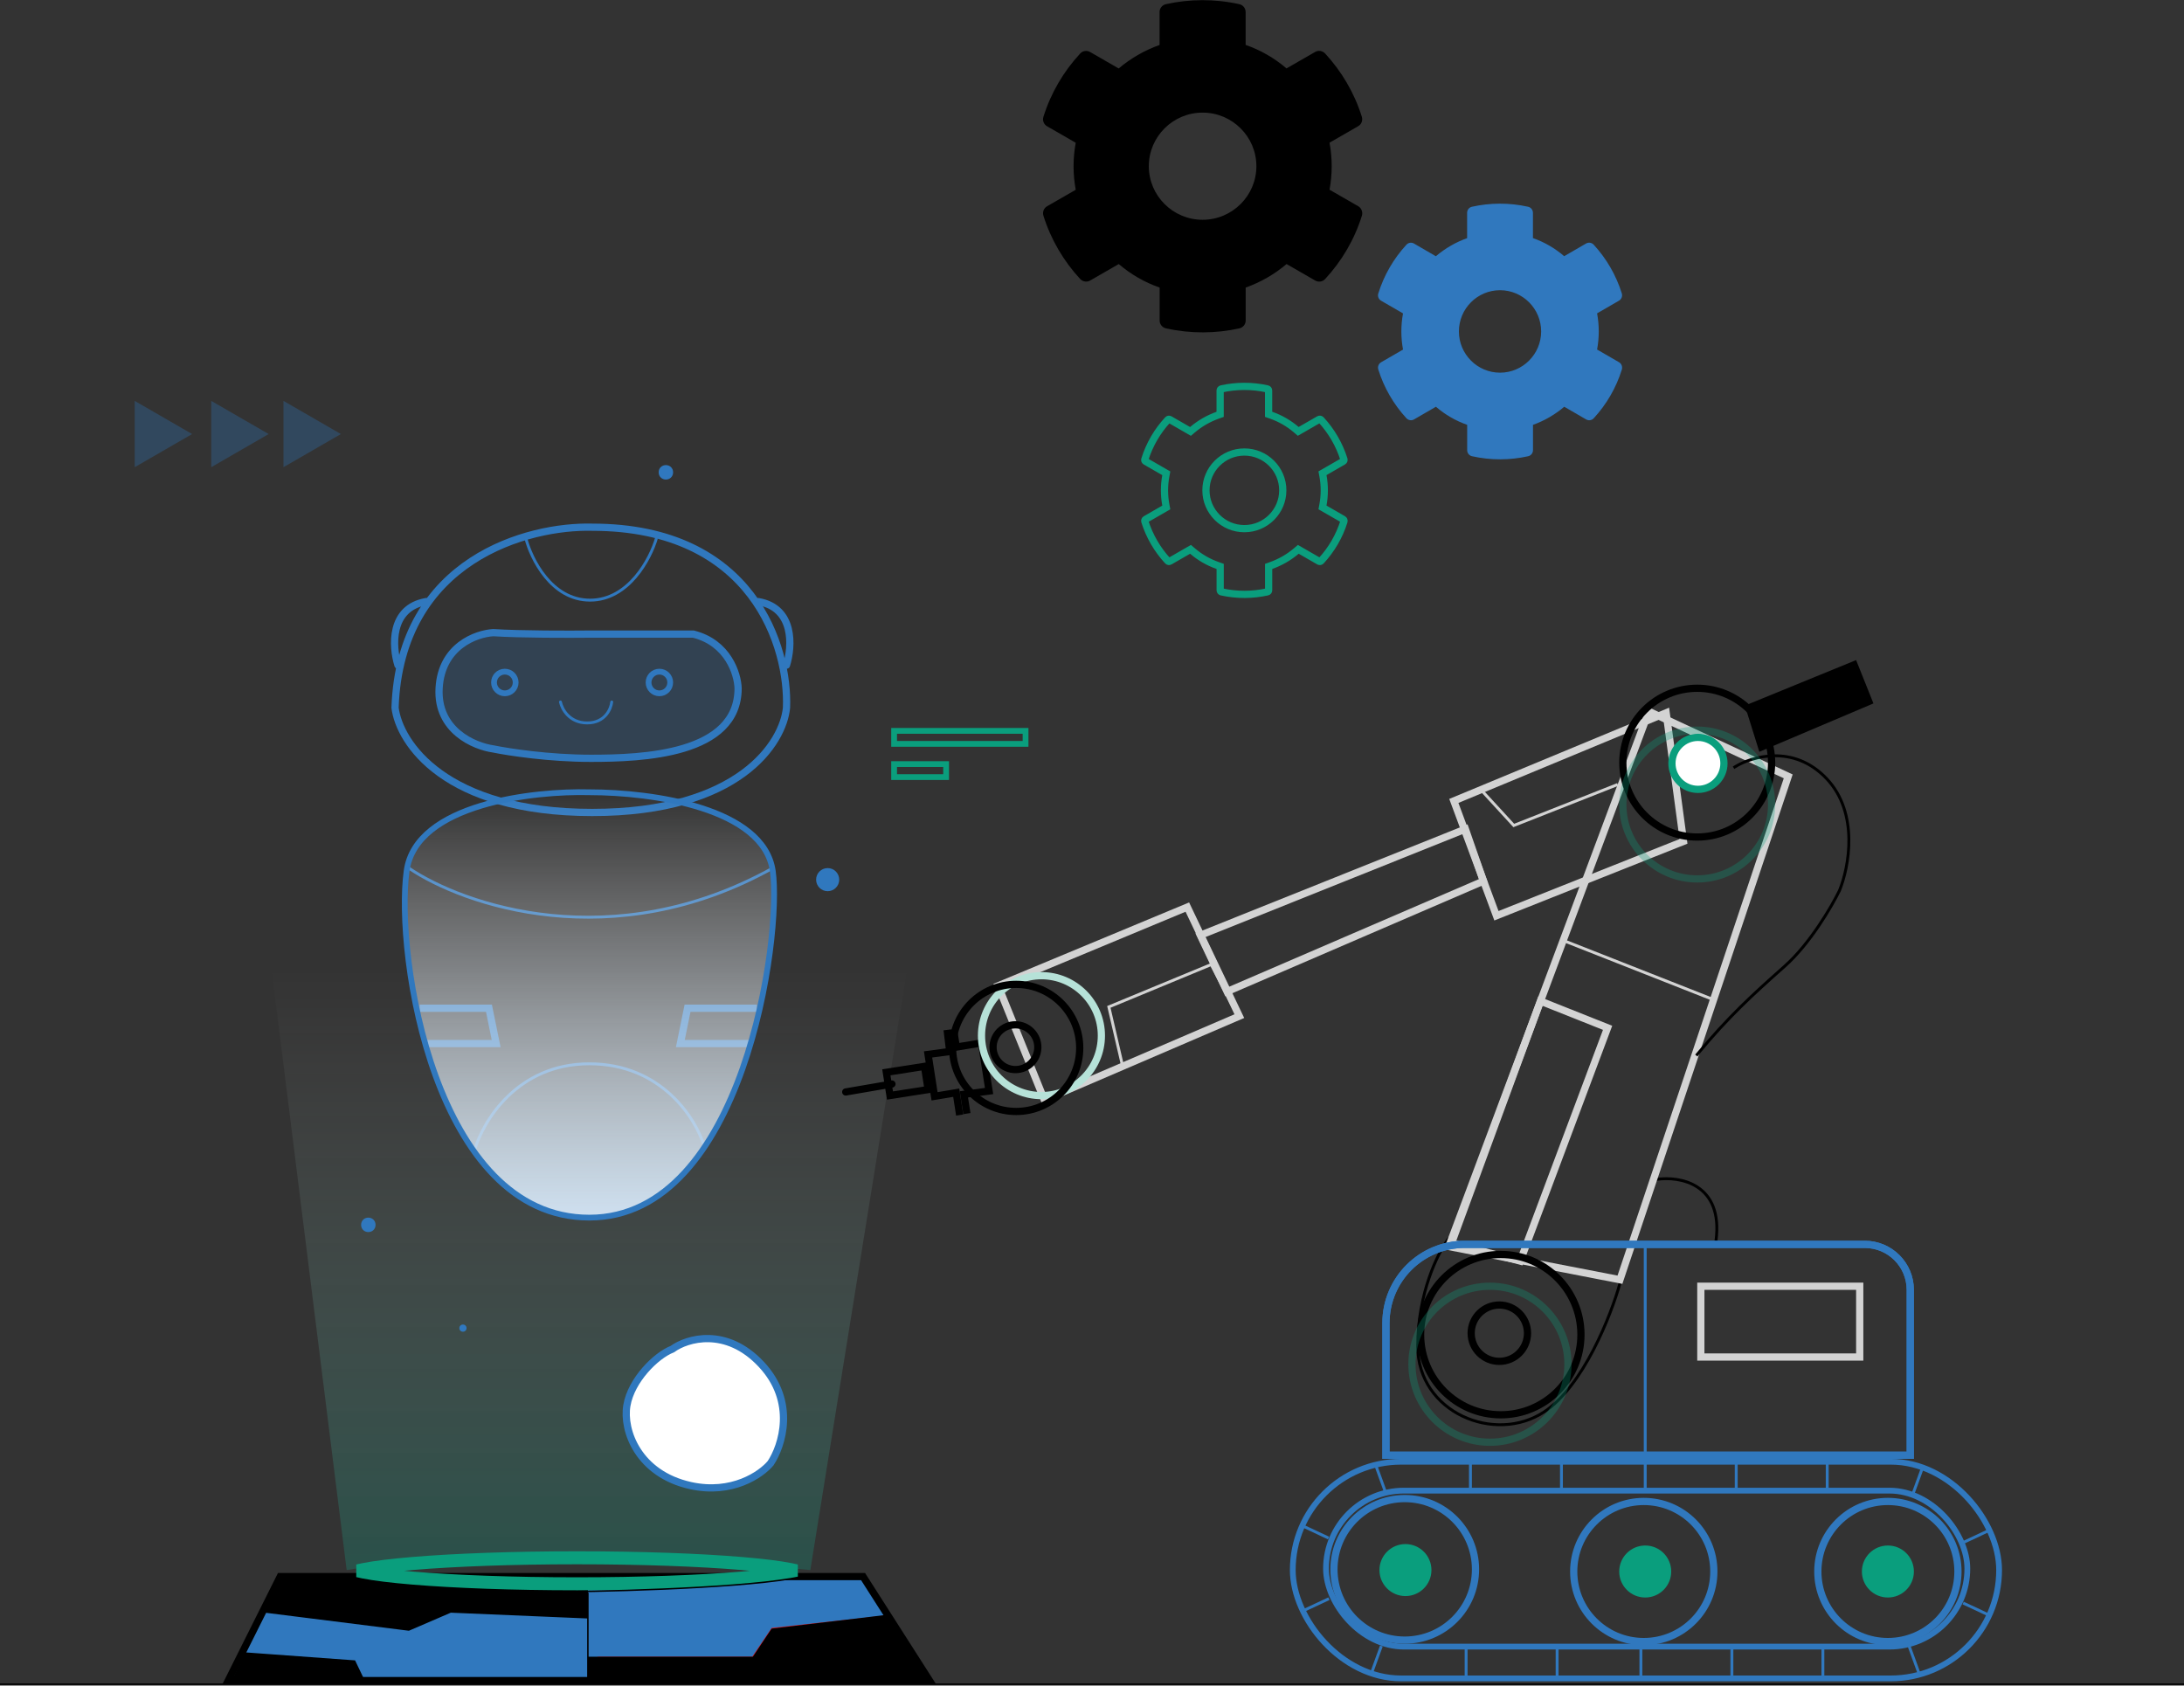 <svg width="1512" height="1167" viewBox="0 0 1512 1167" fill="none" xmlns="http://www.w3.org/2000/svg">
<rect x="0" y="0" width="1512" height="1167" fill="#333333" stroke="none"/>
<path d="M194 1091.5L158 1163.5H643.5L597.5 1091.5H194Z" fill="#3078BE" stroke="black" stroke-width="5" stroke-linecap="round"/>
<path d="M1015 1141V1161.5" stroke="#3078BE" stroke-width="2" stroke-linecap="square"/>
<path d="M1018 1012V1032.5" stroke="#3078BE" stroke-width="2" stroke-linecap="square"/>
<path d="M1078 1141V1161.5" stroke="#3078BE" stroke-width="2" stroke-linecap="square"/>
<path d="M1081 1012V1032.5" stroke="#3078BE" stroke-width="2" stroke-linecap="square"/>
<path d="M1136 1141V1161.5" stroke="#3078BE" stroke-width="2" stroke-linecap="square"/>
<path d="M1139 1012V1032.5" stroke="#3078BE" stroke-width="2" stroke-linecap="square"/>
<path d="M1199 1141V1161.5" stroke="#3078BE" stroke-width="2" stroke-linecap="square"/>
<path d="M1202 1012V1032.5" stroke="#3078BE" stroke-width="2" stroke-linecap="square"/>
<path d="M1262 1141V1161.5" stroke="#3078BE" stroke-width="2" stroke-linecap="square"/>
<path d="M1265 1012V1032.5" stroke="#3078BE" stroke-width="2" stroke-linecap="square"/>
<path d="M949.996 1157L955.996 1140.5" stroke="#3078BE" stroke-width="2" stroke-linecap="square"/>
<path d="M1328 1157L1322 1140.5" stroke="#3078BE" stroke-width="2" stroke-linecap="square"/>
<path d="M958.996 1032.5L952.996 1016" stroke="#3078BE" stroke-width="2" stroke-linecap="square"/>
<path d="M1325 1032.5L1331 1016" stroke="#3078BE" stroke-width="2" stroke-linecap="square"/>
<path d="M1360.23 1067.42L1376.13 1059.97" stroke="#3078BE" stroke-width="2" stroke-linecap="square"/>
<path d="M918.896 1064.42L902.997 1056.97" stroke="#3078BE" stroke-width="2" stroke-linecap="square"/>
<path d="M1375.9 1117.68L1360 1110.24" stroke="#3078BE" stroke-width="2" stroke-linecap="square"/>
<path d="M903.229 1114.68L919.128 1107.24" stroke="#3078BE" stroke-width="2" stroke-linecap="square"/>
<path d="M1139 863.5V1006.5" stroke="#3078BE" stroke-width="2" stroke-linecap="square"/>
<path d="M1121.5 888.5C1115.33 910.667 1096.2 959.5 1069 977.5C1035 1000 981.5 978 981.5 932C981.5 895.2 995.5 867.333 1002.5 858" stroke="black" stroke-width="2" stroke-linecap="square"/>
<path d="M1147 816.5C1162.83 814.167 1193.2 819.4 1188 859" stroke="black" stroke-width="2" stroke-linecap="square"/>
<path d="M1084.5 652L1183.5 691" stroke="#D3D3D3" stroke-width="2" stroke-linecap="square"/>
<path d="M1141.5 492.5L1003 863L1121.5 886L1238 537.5L1141.5 492.5Z" stroke="#D3D3D3" stroke-width="5" stroke-linecap="square"/>
<path d="M1201 531C1212.67 523.667 1241.7 515 1264.5 539C1287.3 563 1280 600.667 1273.5 616.5C1268.17 627.5 1253.1 653.4 1235.5 669C1213.5 688.5 1196.5 704 1175 730" stroke="black" stroke-width="2" stroke-linecap="square"/>
<path d="M1208 488.5L1285 457L1297 487L1218 520.5L1208 488.5Z" fill="black"/>
<path d="M1004.95 860.59L1066.45 693.09L1112.95 711.59L1052.45 873.09L1004.95 860.59Z" stroke="#D3D3D3" stroke-width="5" stroke-linecap="square"/>
<path d="M1025.5 547L1048 571.5L1119 543.5" stroke="#D3D3D3" stroke-width="2" stroke-linecap="square"/>
<path d="M1036 634L1006.5 554.5L1153.5 493.5L1165.5 582.5L1036 634Z" stroke="#D3D3D3" stroke-width="5" stroke-linecap="square"/>
<path d="M831 647.5L1014.5 574L1027 610L849.5 686.5L831 647.5Z" stroke="#D3D3D3" stroke-width="5" stroke-linecap="square"/>
<path d="M723 761.5L691 682.5L822 628L858 703.5L723 761.5Z" stroke="#D3D3D3" stroke-width="5" stroke-linecap="square"/>
<path d="M283 1128.5L183.5 1116L195.5 1093.5L251 1092L406.5 1099.5V1120L312 1116L283 1128.5Z" fill="black" stroke="black"/>
<path d="M414 1147.5H521L534.5 1127.5L612.5 1119" stroke="#D3151F" stroke-linecap="round"/>
<path d="M188 671L240 1087C332.8 1071 492.667 1080.33 561 1087L628 671H188Z" fill="url(#paint0_linear_13394_1773)"/>
<path d="M245.5 1150L170 1144.5L162 1161.5H251L245.5 1150Z" fill="black" stroke="black"/>
<path d="M521.5 1147.5H407.5V1163H642.5L614 1118.5L534.5 1128L521.5 1147.5Z" fill="black" stroke="black"/>
<path d="M407 1162V1103" stroke="black" stroke-linecap="round"/>
<path d="M275.499 460.5C271.499 447.667 269.799 420.9 294.999 416.5" stroke="#3078BE" stroke-width="5" stroke-linecap="round"/>
<path d="M544.501 460.5C548.501 447.667 550.201 420.9 525.001 416.5" stroke="#3078BE" stroke-width="5" stroke-linecap="round"/>
<path d="M341.5 438C360.3 439.2 394.334 439.167 409 439H480C504 445 510.667 466.5 511 476.5C511 522.5 445 525 409 525C380.201 525 352.001 520.667 341.5 518.5C328.334 516.667 302.4 505.7 304 476.5C305.6 447.3 329.667 438.667 341.5 438Z" fill="#3078BE" fill-opacity="0.23" stroke="#3078BE" stroke-width="5"/>
<path d="M388 486C389 490.833 394.1 500.5 406.5 500.5C418.9 500.5 423 490.833 423.5 486" stroke="#3078BE" stroke-width="2" stroke-linecap="round"/>
<path d="M364 372.5C367.667 386.833 381.7 415.5 408.5 415.5C435.3 415.5 450.333 386.833 454.5 372.5" stroke="#3078BE" stroke-width="2"/>
<path d="M273.5 490C277 387 366 363.834 410 365C521.6 365 546.167 448.334 544.5 490C542.167 514.167 512 562.5 410 562.5C308 562.5 276.5 514.167 273.5 490Z" stroke="#3078BE" stroke-width="5"/>
<path d="M290.5 698H338.5L343.5 722.5H295.5" stroke="#3078BE" stroke-width="5"/>
<path d="M524 698H476L471 722.5H519" stroke="#3078BE" stroke-width="5"/>
<path d="M328.5 796.5C334.167 776.5 358 736.5 408 736.5C458 736.5 481.833 774.5 487.5 793.5" stroke="#3078BE" stroke-width="2"/>
<path d="M283 601C320.833 626.667 424.2 662.6 535 601" stroke="#3078BE" stroke-width="2"/>
<path d="M281.503 603C287.907 556.185 370.336 547.5 408.003 548.5C452 548.5 528.713 559.453 535.002 603C541.5 648 515.003 843 408.003 843C301.003 843 273.5 661.5 281.503 603Z" fill="url(#paint1_linear_13394_1773)" stroke="#3078BE" stroke-width="4"/>
<path d="M399.5 1078.5C444.013 1078.5 484.257 1080.01 513.323 1082.44C527.88 1083.66 539.51 1085.09 547.437 1086.66C548.861 1086.94 550.138 1087.22 551.271 1087.5C550.138 1087.78 548.861 1088.06 547.437 1088.34C539.51 1089.91 527.88 1091.34 513.323 1092.56C484.257 1094.99 444.013 1096.5 399.5 1096.5C354.987 1096.5 314.743 1094.99 285.677 1092.56C271.12 1091.34 259.49 1089.91 251.563 1088.34C250.138 1088.06 248.861 1087.78 247.729 1087.5C248.861 1087.22 250.138 1086.94 251.563 1086.66C259.49 1085.09 271.12 1083.66 285.677 1082.44C314.743 1080.01 354.987 1078.5 399.5 1078.5Z" stroke="#0A9E7D" stroke-width="9"/>
<circle cx="349.5" cy="472.5" r="7.5" stroke="#3078BE" stroke-width="4"/>
<circle cx="456.5" cy="472.5" r="7.5" stroke="#3078BE" stroke-width="4"/>
<circle cx="573" cy="609" r="6" fill="#3078BE" stroke="#3078BE" stroke-width="4"/>
<circle cx="320.5" cy="919.5" r="2" fill="#3078BE" stroke="#3078BE"/>
<circle cx="461" cy="327" r="3" fill="#3078BE" stroke="#3078BE" stroke-width="4"/>
<circle cx="255" cy="848" r="3" fill="#3078BE" stroke="#3078BE" stroke-width="4"/>
<rect x="619" y="506" width="91" height="9" stroke="#0A9E7D" stroke-width="4"/>
<rect x="619" y="529" width="36" height="9" stroke="#0A9E7D" stroke-width="4"/>
<path d="M585.5 756L617.5 750.5" stroke="black" stroke-width="5" stroke-linecap="round"/>
<rect x="613.626" y="742.396" width="26.721" height="16.258" transform="rotate(-8.895 613.626 742.396)" stroke="black" stroke-width="5"/>
<path d="M656 715.5L657.5 728L642.5 730L647 759L662 756.5L664 769.5" stroke="black" stroke-width="5" stroke-linecap="square"/>
<path d="M669 768.5L667.308 757.648L684.75 755.352L679.517 722.056L662.076 724.926L660.5 715" stroke="black" stroke-width="5" stroke-linecap="square"/>
<circle cx="721" cy="717" r="41.5" stroke="#B6E2D8" stroke-width="5"/>
<circle cx="703.5" cy="725.5" r="44" stroke="black" stroke-width="5"/>
<circle cx="1175" cy="528" r="51.5" stroke="black" stroke-width="5"/>
<circle cx="1039" cy="924" r="55.5" stroke="black" stroke-width="5"/>
<circle cx="972.5" cy="1086.5" r="49" stroke="#3078BE" stroke-width="5"/>
<circle cx="1138" cy="1088" r="48.5" stroke="#3078BE" stroke-width="5"/>
<circle cx="1307" cy="1088" r="48.5" stroke="#3078BE" stroke-width="5"/>
<circle cx="973" cy="1087" r="18" fill="#0A9E7D"/>
<circle cx="1139" cy="1088" r="18" fill="#0A9E7D"/>
<circle cx="1307" cy="1088" r="18" fill="#0A9E7D"/>
<circle cx="1031.5" cy="944.5" r="54" stroke="#0A9E7D" stroke-opacity="0.3" stroke-width="5"/>
<circle cx="1038" cy="923" r="19.5" stroke="black" stroke-width="5"/>
<circle cx="1175.5" cy="528.5" r="18" fill="white" stroke="#0A9E7D" stroke-width="5"/>
<circle cx="1175" cy="557" r="51.5" stroke="#0A9E7D" stroke-opacity="0.3" stroke-width="5"/>
<circle cx="703" cy="725" r="15.5" stroke="black" stroke-width="5"/>
<path d="M1014 861.5H1291C1308.4 861.5 1322.5 875.603 1322.5 893V1007.5H959.5V916C959.5 885.9 983.9 861.5 1014 861.5Z" stroke="#3078BE" stroke-width="5"/>
<path d="M1014 861.5H1291C1308.4 861.5 1322.5 875.603 1322.5 893V1007.5H959.5V916C959.5 885.9 983.9 861.5 1014 861.5Z" stroke="#3078BE" stroke-width="5"/>
<rect x="1177.5" y="890.5" width="110" height="49" stroke="#D3D3D3" stroke-width="5"/>
<rect x="895" y="1012" width="489" height="150" rx="75" stroke="#3078BE" stroke-width="4"/>
<rect x="918" y="1032" width="444" height="108" rx="54" stroke="#3078BE" stroke-width="4"/>
<path d="M527.001 944.5C502.601 918.5 475.5 926.667 465.5 934C454 938.5 437.001 955.5 434.001 973C431.001 990.5 442.001 1020.5 478.001 1028.5C506.801 1034.9 527.001 1020.83 533.501 1013C541.501 1001 551.401 970.5 527.001 944.5Z" fill="white" stroke="#3078BE" stroke-width="5" stroke-linecap="square"/>
<path d="M940.271 142.746L920.443 131.339C922.445 120.581 922.445 109.545 920.443 98.787L940.271 87.38C942.552 86.081 943.576 83.392 942.831 80.888C937.665 64.38 928.868 49.448 917.371 37.021C915.603 35.12 912.717 34.656 910.483 35.954L890.655 47.362C882.324 40.221 872.736 34.702 862.357 31.085V8.317C862.357 5.721 860.541 3.449 857.981 2.892C840.9 -0.91 823.399 -0.725 807.156 2.892C804.596 3.449 802.78 5.721 802.78 8.317V31.132C792.448 34.795 782.86 40.313 774.482 47.408L754.701 36.001C752.42 34.702 749.581 35.12 747.812 37.067C736.316 49.448 727.519 64.38 722.353 80.934C721.561 83.438 722.632 86.128 724.913 87.426L744.74 98.833C742.739 109.591 742.739 120.627 744.74 131.386L724.913 142.793C722.632 144.091 721.608 146.781 722.353 149.285C727.519 165.793 736.316 180.724 747.812 193.151C749.581 195.053 752.466 195.516 754.701 194.218L774.528 182.811C782.86 189.952 792.448 195.47 802.827 199.087V221.901C802.827 224.498 804.642 226.77 807.202 227.327C824.284 231.129 841.784 230.944 858.028 227.327C860.588 226.77 862.403 224.498 862.403 221.901V199.087C872.736 195.424 882.324 189.905 890.702 182.811L910.529 194.218C912.81 195.516 915.649 195.099 917.418 193.151C928.914 180.77 937.711 165.839 942.877 149.285C943.576 146.734 942.552 144.045 940.271 142.746ZM832.568 152.16C812.043 152.16 795.333 135.513 795.333 115.063C795.333 94.614 812.043 77.966 832.568 77.966C853.094 77.966 869.804 94.614 869.804 115.063C869.804 135.513 853.094 152.16 832.568 152.16Z" fill="black"/>
<path d="M861.483 312.938C846.827 312.938 834.891 324.835 834.891 339.47C834.891 354.104 846.827 366.002 861.483 366.002C876.14 366.002 888.077 354.104 888.077 339.47C888.077 324.835 876.139 312.938 861.483 312.938ZM844.739 392.127L843.062 391.542C836.642 389.302 830.711 385.885 825.557 381.462L824.214 380.31L822.681 381.192L809.851 388.582L809.841 388.588C809.435 388.824 808.844 388.756 808.473 388.355C801.289 380.579 795.794 371.242 792.563 360.924C792.402 360.375 792.634 359.85 793.062 359.606L793.071 359.601L805.901 352.21L807.435 351.327L807.111 349.587C805.873 342.92 805.873 336.08 807.111 329.413L807.435 327.673L805.901 326.79L793.071 319.399L793.062 319.394C792.6 319.13 792.398 318.601 792.552 318.113L792.555 318.104C795.785 307.743 801.285 298.395 808.475 290.643L808.483 290.632L808.493 290.622C808.832 290.249 809.379 290.148 809.86 290.423L822.648 297.807L824.172 298.687L825.515 297.548C830.706 293.147 836.646 289.725 843.045 287.453L844.709 286.862V270.317C844.709 269.804 845.07 269.354 845.571 269.245L845.584 269.243C855.746 266.978 866.698 266.862 877.384 269.243L877.396 269.245C877.897 269.354 878.258 269.804 878.258 270.317V286.843L879.935 287.428C886.356 289.668 892.287 293.086 897.441 297.509L898.784 298.661L900.317 297.777L913.146 290.388L913.156 290.382C913.537 290.16 914.079 290.207 914.452 290.543L914.524 290.614C921.711 298.394 927.208 307.736 930.438 318.06C930.591 318.604 930.36 319.122 929.936 319.364L929.926 319.369L917.096 326.76L915.562 327.643L915.886 329.383C917.125 336.05 917.125 342.89 915.886 349.558L915.562 351.297L917.096 352.181L929.926 359.57L929.936 359.576C930.348 359.811 930.613 360.341 930.452 360.96C927.22 371.296 921.729 380.621 914.554 388.357L914.544 388.368L914.534 388.378C914.217 388.728 913.716 388.838 913.258 388.624L913.167 388.576L900.347 381.192L898.823 380.314L897.482 381.452C892.291 385.853 886.352 389.275 879.952 391.547L878.288 392.138V408.683C878.288 409.196 877.927 409.646 877.426 409.755L877.413 409.757C867.252 412.022 856.3 412.138 845.614 409.757L845.602 409.755L845.51 409.73C845.057 409.589 844.739 409.164 844.739 408.683V392.127Z" stroke="#0A9E7D" stroke-width="5"/>
<path d="M1120.84 250.768L1105.68 241.99C1107.21 233.711 1107.21 225.218 1105.68 216.939L1120.84 208.16C1122.59 207.161 1123.37 205.091 1122.8 203.164C1118.85 190.46 1112.12 178.97 1103.33 169.406C1101.98 167.943 1099.77 167.586 1098.06 168.585L1082.9 177.364C1076.53 171.868 1069.2 167.622 1061.26 164.838V147.317C1061.26 145.318 1059.87 143.57 1057.91 143.141C1044.85 140.215 1031.47 140.358 1019.05 143.141C1017.09 143.57 1015.7 145.318 1015.7 147.317V164.874C1007.8 167.693 1000.47 171.94 994.061 177.399L978.935 168.621C977.191 167.622 975.019 167.943 973.667 169.442C964.876 178.97 958.149 190.46 954.198 203.2C953.593 205.127 954.411 207.197 956.156 208.196L971.318 216.974C969.787 225.253 969.787 233.747 971.318 242.026L956.156 250.804C954.411 251.803 953.628 253.873 954.198 255.8C958.149 268.504 964.876 279.995 973.667 289.558C975.019 291.022 977.226 291.378 978.935 290.379L994.097 281.601C1000.47 287.096 1007.8 291.343 1015.74 294.126V311.683C1015.74 313.682 1017.13 315.43 1019.08 315.859C1032.15 318.785 1045.53 318.642 1057.95 315.859C1059.91 315.43 1061.3 313.682 1061.3 311.683V294.126C1069.2 291.307 1076.53 287.06 1082.94 281.601L1098.1 290.379C1099.84 291.378 1102.01 291.057 1103.37 289.558C1112.16 280.03 1118.88 268.54 1122.83 255.8C1123.37 253.837 1122.59 251.768 1120.84 250.768ZM1038.48 258.013C1022.78 258.013 1010.01 245.202 1010.01 229.464C1010.01 213.727 1022.78 200.916 1038.48 200.916C1054.18 200.916 1066.95 213.727 1066.95 229.464C1066.95 245.202 1054.18 258.013 1038.48 258.013Z" fill="#3078BE"/>
<path d="M838.535 667.774L857.116 703.509L777.202 738.106L767.666 697.099L838.535 667.774Z" stroke="#D3D3D3" stroke-width="2"/>
<path d="M0 1166H1512" stroke="black"/>
<path d="M392 1102C437.5 1101.5 534.9 1098.4 560.5 1090" stroke="black"/>
<path d="M236 300.5L196.25 323.45L196.25 277.55L236 300.5Z" fill="#3078BE" fill-opacity="0.31"/>
<path d="M186 300.5L146.25 323.45L146.25 277.55L186 300.5Z" fill="#3078BE" fill-opacity="0.31"/>
<path d="M133 300.5L93.25 323.45L93.25 277.55L133 300.5Z" fill="#3078BE" fill-opacity="0.31"/>
<defs>
<linearGradient id="paint0_linear_13394_1773" x1="408" y1="671" x2="408" y2="1087" gradientUnits="userSpaceOnUse">
<stop stop-color="white" stop-opacity="0"/>
<stop offset="1" stop-color="#129D83" stop-opacity="0.28"/>
</linearGradient>
<linearGradient id="paint1_linear_13394_1773" x1="408.064" y1="548.426" x2="408.064" y2="843" gradientUnits="userSpaceOnUse">
<stop stop-color="white" stop-opacity="0"/>
<stop offset="1" stop-color="#CFE0F0"/>
</linearGradient>
</defs>
</svg>
